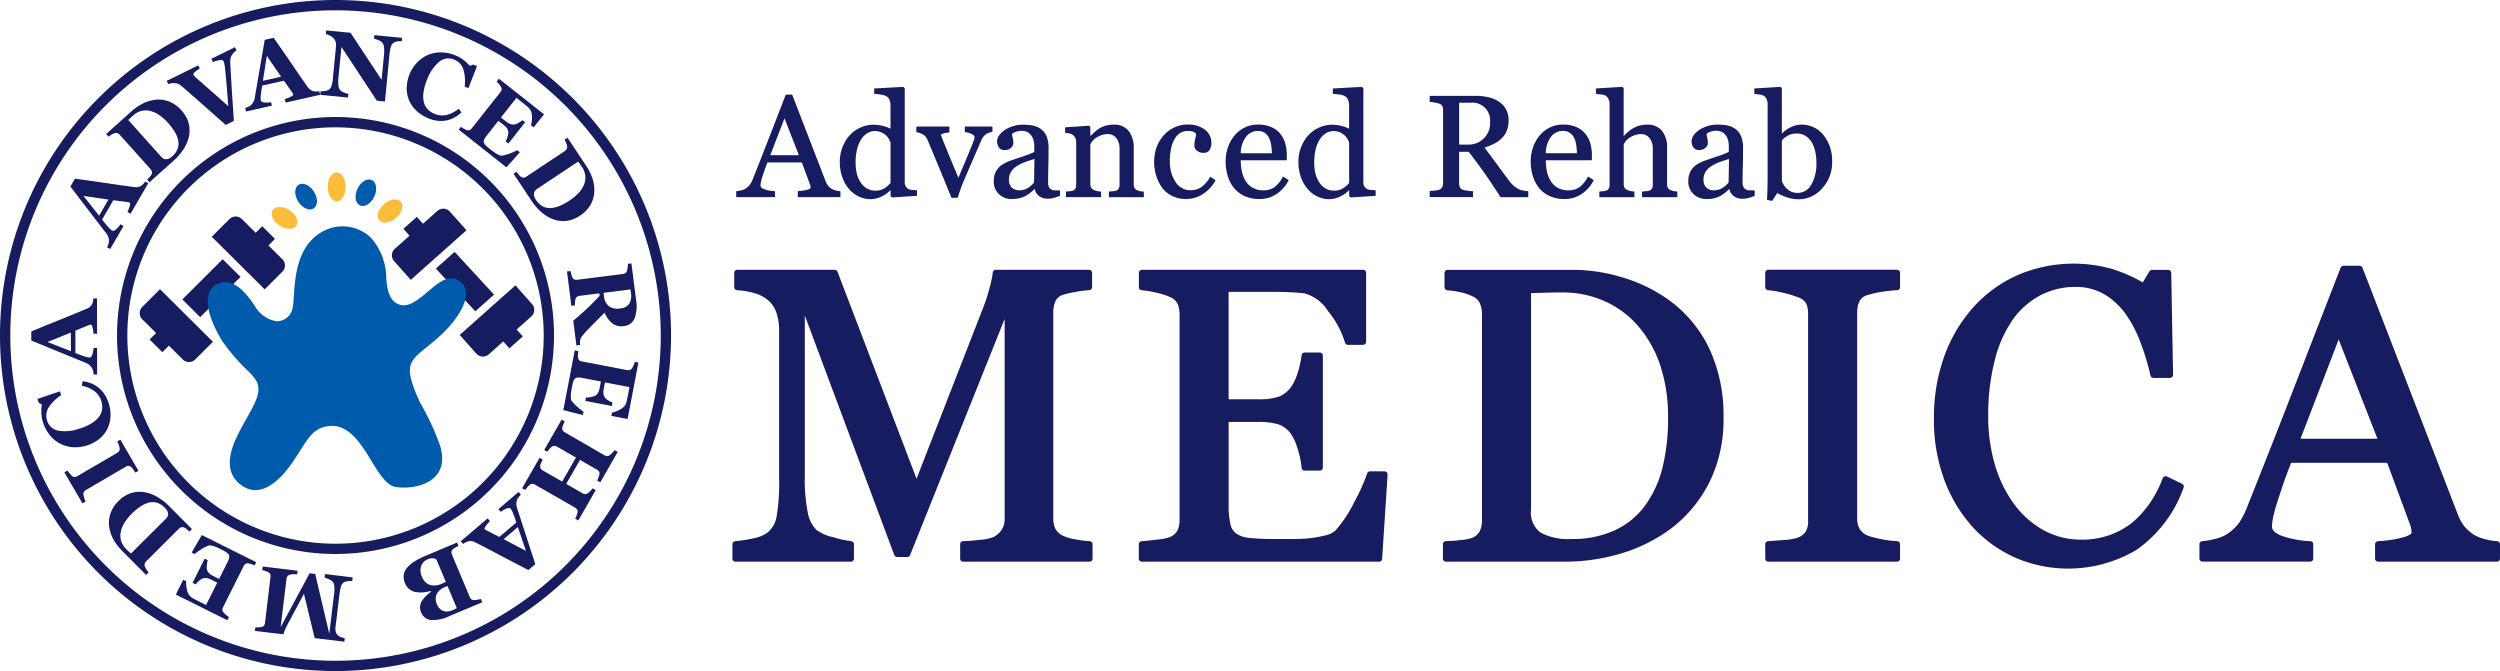 <svg xmlns="http://www.w3.org/2000/svg" width="183.481" height="49.25"><g id="Group_3313" data-name="Group 3313" transform="translate(7763.142 2261)"><g id="Group_3312" data-name="Group 3312" transform="translate(-7709.388 -2254.623)"><g id="Group_3310" data-name="Group 3310" fill="#171c61"><path id="Path_2978" data-name="Path 2978" d="M116.681 17.2h2.768a.039.039 0 00.038-.038V16.8a.037.037 0 00-.036-.038 2.6 2.6 0 01-.726-.133c-.2-.071-.3-.164-.3-.285a1.273 1.273 0 01.025-.221 3.493 3.493 0 01.092-.358c.048-.152.1-.317.163-.5s.133-.376.226-.606h2.528l.6 1.623a.563.563 0 01.029.111.75.75 0 01.009.109c0 .055-.085.11-.239.155a3.147 3.147 0 01-.663.1.038.038 0 00-.035.038v.368a.038.038 0 00.038.038h3.055a.038.038 0 00.038-.038V16.8a.037.037 0 00-.036-.038 1.616 1.616 0 01-.313-.053 1.085 1.085 0 01-.3-.117 1.182 1.182 0 01-.266-.235 1.229 1.229 0 01-.171-.317l-2.45-6.34a.039.039 0 00-.035-.024h-.414a.038.038 0 00-.035.024l-1.192 3.072c-.446 1.153-.858 2.2-1.222 3.107a1.9 1.9 0 01-.218.414 1.28 1.28 0 01-.311.283 1.06 1.06 0 01-.32.127 2.176 2.176 0 01-.331.059.037.037 0 00-.035.038v.368a.038.038 0 00.038.038m2.46-3.081l1.043-2.709 1.058 2.709z" transform="translate(-116.362 -9.11)"/><path id="Path_2979" data-name="Path 2979" d="M134.109 15.911a2.16 2.16 0 00.718.556 1.966 1.966 0 00.857.2 1.9 1.9 0 00.831-.2 2.179 2.179 0 00.652-.474v.435a.039.039 0 00.012.028l.078.073a.043.043 0 00.028.01l1.787-.114a.038.038 0 00.036-.038v-.342a.038.038 0 00-.037-.038c-.1 0-.212-.01-.34-.021a.607.607 0 01-.268-.072.573.573 0 01-.192-.2.6.6 0 01-.065-.29V8.542a.038.038 0 00-.011-.027l-.078-.078a.038.038 0 00-.027-.011L136 8.54a.037.037 0 00-.036.038V8.9a.037.037 0 00.035.038 5.091 5.091 0 01.527.064.989.989 0 01.376.136.573.573 0 01.189.256 1.019 1.019 0 01.07.383v1.717a2.631 2.631 0 00-.545-.2 2.782 2.782 0 00-.711-.092 2.289 2.289 0 00-.949.211 2.359 2.359 0 00-.786.563 2.82 2.82 0 00-.535.882 2.953 2.953 0 00-.194 1.065 3.349 3.349 0 00.18 1.122 2.738 2.738 0 00.491.871m.487-1.931a4.087 4.087 0 01.11-.983 2.343 2.343 0 01.3-.726 1.494 1.494 0 01.451-.45 1.034 1.034 0 01.551-.155 1.162 1.162 0 01.456.082 1.3 1.3 0 01.341.208 1.235 1.235 0 01.226.277 1.283 1.283 0 01.129.276v2.969a2.237 2.237 0 01-.441.381 1.178 1.178 0 01-.664.175 1.2 1.2 0 01-.65-.17 1.4 1.4 0 01-.451-.455 2.05 2.05 0 01-.274-.648 3.465 3.465 0 01-.082-.782" transform="translate(-125.56 -8.426)"/><path id="Path_2980" data-name="Path 2980" d="M146.345 15.443a.743.743 0 01.318.352 264.745 264.745 0 011.766 4.274.038.038 0 00.035.024h.4a.038.038 0 00.036-.026c.063-.194.136-.4.214-.626s.152-.406.219-.563q.352-.828.679-1.582t.631-1.447a.96.96 0 01.345-.432 1.26 1.26 0 01.43-.163.037.037 0 00.031-.037V14.9a.038.038 0 00-.038-.038h-1.954a.038.038 0 00-.038.038v.332a.038.038 0 00.032.038c.049.007.111.019.184.035a1.342 1.342 0 01.227.075.863.863 0 01.2.117.164.164 0 01.071.128.64.64 0 01-.044.232l-.1.261a73.085 73.085 0 01-.608 1.479q-.257.6-.434 1.025c-.156-.375-.356-.859-.6-1.443l-.6-1.472a2.22 2.22 0 00-.053-.15.376.376 0 01-.023-.066c0-.047.072-.092.2-.126a1.838 1.838 0 01.381-.064.037.037 0 00.036-.038V14.9a.038.038 0 00-.038-.038h-2.35a.038.038 0 00-.038.038v.342a.038.038 0 00.032.038 1.313 1.313 0 01.45.163" transform="translate(-132.364 -11.951)"/><path id="Path_2981" data-name="Path 2981" d="M159.761 20a2.074 2.074 0 00.947-.2 2.549 2.549 0 00.709-.55.894.894 0 00.313.529 1.056 1.056 0 00.668.2 1.518 1.518 0 00.428-.056c.125-.037.269-.085.429-.143a.037.037 0 00.025-.035v-.332a.038.038 0 00-.038-.038q-.176 0-.343-.005a.484.484 0 01-.228-.046.53.53 0 01-.2-.188.6.6 0 01-.065-.3c0-.447.005-.868.016-1.25s.015-.819.015-1.314a2.262 2.262 0 00-.14-.861 1.241 1.241 0 00-.414-.537 1.434 1.434 0 00-.6-.263 4.27 4.27 0 00-.766-.061 2.253 2.253 0 00-.659.1 2.411 2.411 0 00-.574.251 1.729 1.729 0 00-.447.4.764.764 0 00-.048.911.46.46 0 00.412.2.684.684 0 00.479-.16.484.484 0 00.175-.36 1.617 1.617 0 00-.05-.382 1.523 1.523 0 01-.048-.281.832.832 0 01.263-.148 1.173 1.173 0 01.429-.078.848.848 0 01.513.134 1.007 1.007 0 01.282.323 1.061 1.061 0 01.118.35 2.172 2.172 0 01.028.253v.49a7.615 7.615 0 01-.935.36c-.482.161-.792.268-.947.327a3.041 3.041 0 00-.4.2 1.347 1.347 0 00-.607.716 1.613 1.613 0 00-.085.541 1.256 1.256 0 00.382.95 1.361 1.361 0 00.971.363m1.635-2.945l-.03 1.727a1.859 1.859 0 01-.454.4 1.142 1.142 0 01-.627.173.792.792 0 01-.547-.193.777.777 0 01-.213-.6 1.029 1.029 0 01.145-.554 1.367 1.367 0 01.4-.406 3.087 3.087 0 01.609-.308c.207-.078.449-.158.72-.239" transform="translate(-139.236 -11.775)"/><path id="Path_2982" data-name="Path 2982" d="M175.782 19.838V19.5a.038.038 0 00-.035-.038 1.653 1.653 0 01-.245-.03 1.386 1.386 0 01-.209-.071.373.373 0 01-.194-.157.564.564 0 01-.057-.274v-2.661a1.987 1.987 0 00-.363-1.243 1.336 1.336 0 00-1.12-.473 2.046 2.046 0 00-.607.085 1.9 1.9 0 00-.465.212 2.878 2.878 0 00-.357.286c-.105.1-.2.186-.273.261v-.655a.036.036 0 00-.011-.027l-.072-.072a.051.051 0 00-.03-.011l-1.7.114a.038.038 0 00-.035.038v.342a.038.038 0 00.035.038 2.222 2.222 0 01.285.038.679.679 0 01.219.085.615.615 0 01.2.227.664.664 0 01.071.306v3.151a.545.545 0 01-.064.283.334.334 0 01-.194.147.915.915 0 01-.211.04h-.06l-.187.016a.038.038 0 00-.034.038v.342a.038.038 0 00.038.038h2.5a.038.038 0 00.038-.038V19.5a.038.038 0 00-.035-.038 2.068 2.068 0 01-.257-.036.975.975 0 01-.228-.076.428.428 0 01-.2-.161.5.5 0 01-.067-.27v-2.93a2.4 2.4 0 01.141-.208 1.09 1.09 0 01.264-.248 1.765 1.765 0 01.4-.205 1.4 1.4 0 01.491-.083.767.767 0 01.6.282 1.208 1.208 0 01.247.814v2.626a.546.546 0 01-.064.284.332.332 0 01-.194.147.961.961 0 01-.227.04l-.262.021a.038.038 0 00-.035.038v.342a.038.038 0 00.038.038h2.5a.038.038 0 00.038-.038" transform="translate(-145.589 -11.782)"/><path id="Path_2983" data-name="Path 2983" d="M186.86 20a2.169 2.169 0 001.176-.364 2.729 2.729 0 00.914-.982.038.038 0 00-.012-.05l-.331-.218a.032.032 0 00-.029-.005.035.035 0 00-.023.017 2.371 2.371 0 01-.618.723 1.366 1.366 0 01-.818.237 1.279 1.279 0 01-1.089-.592 2.654 2.654 0 01-.42-1.55 4.04 4.04 0 01.118-1.042 2.072 2.072 0 01.3-.687 1.185 1.185 0 01.422-.379 1.055 1.055 0 01.456-.1 1.365 1.365 0 01.385.052.419.419 0 01.248.187 2.862 2.862 0 01-.07.341 1.985 1.985 0 00-.064.487.5.5 0 00.18.374.715.715 0 00.5.165.481.481 0 00.441-.218.887.887 0 00.13-.478 1.21 1.21 0 00-.486-1.012 2.006 2.006 0 00-1.246-.368 2.307 2.307 0 00-1.021.229 2.337 2.337 0 00-.779.6 2.829 2.829 0 00-.5.863 3.346 3.346 0 00.465 3.018 2.2 2.2 0 001.771.752" transform="translate(-153.503 -11.775)"/><path id="Path_2984" data-name="Path 2984" d="M196.653 19.182a2.161 2.161 0 00.778.6 2.564 2.564 0 001.1.222 2.214 2.214 0 001.259-.369 2.669 2.669 0 00.873-.988.038.038 0 00-.014-.05l-.363-.223a.038.038 0 00-.03 0 .036.036 0 00-.023.019 2.11 2.11 0 01-.632.764 1.4 1.4 0 01-.775.21 1.6 1.6 0 01-.759-.169 1.414 1.414 0 01-.515-.463 2.16 2.16 0 01-.3-.71 3.943 3.943 0 01-.095-.867h3.343a.038.038 0 00.038-.038v-.342a3.06 3.06 0 00-.118-.865 1.959 1.959 0 00-.362-.7 1.746 1.746 0 00-.662-.492 2.41 2.41 0 00-.973-.18 2.157 2.157 0 00-1 .23 2.285 2.285 0 00-.745.6 2.779 2.779 0 00-.47.873 3.142 3.142 0 00-.16.989 3.73 3.73 0 00.152 1.067 2.552 2.552 0 00.455.883m1.76-4.171a.855.855 0 01.511.142 1.019 1.019 0 01.314.374 1.862 1.862 0 01.155.541 4.212 4.212 0 01.048.576h-2.284a2.052 2.052 0 01.381-1.2 1.08 1.08 0 01.875-.437" transform="translate(-159.851 -11.775)"/><path id="Path_2985" data-name="Path 2985" d="M208.526 15.911a2.156 2.156 0 00.718.556 1.968 1.968 0 00.857.2 1.891 1.891 0 00.83-.2 2.17 2.17 0 00.652-.474v.435a.038.038 0 00.012.028l.078.073a.06.06 0 00.028.01l1.787-.114a.039.039 0 00.036-.038v-.342a.038.038 0 00-.037-.038c-.1 0-.212-.01-.34-.021a.608.608 0 01-.267-.072.569.569 0 01-.192-.2.585.585 0 01-.066-.29V8.542a.036.036 0 00-.011-.027l-.078-.078a.037.037 0 00-.026-.011l-2.092.114a.037.037 0 00-.035.038V8.9a.037.037 0 00.035.038 5.107 5.107 0 01.527.064.992.992 0 01.376.136.573.573 0 01.189.256 1.03 1.03 0 01.069.383v1.717a2.632 2.632 0 00-.545-.2 2.781 2.781 0 00-.711-.092 2.286 2.286 0 00-.949.211 2.368 2.368 0 00-.786.563 2.818 2.818 0 00-.535.882 2.95 2.95 0 00-.194 1.065 3.354 3.354 0 00.18 1.122 2.765 2.765 0 00.491.871m.487-1.931a4.089 4.089 0 01.11-.983 2.376 2.376 0 01.3-.726 1.5 1.5 0 01.452-.45 1.032 1.032 0 01.551-.155 1.164 1.164 0 01.456.082 1.3 1.3 0 01.341.208 1.329 1.329 0 01.355.553v2.969a2.222 2.222 0 01-.441.381 1.173 1.173 0 01-.664.175 1.2 1.2 0 01-.65-.17 1.412 1.412 0 01-.451-.455 2.082 2.082 0 01-.274-.648 3.508 3.508 0 01-.081-.782" transform="translate(-166.316 -8.426)"/><path id="Path_2986" data-name="Path 2986" d="M232.337 17.292v-.368a.038.038 0 00-.037-.038c-.107 0-.238-.016-.39-.036a1.567 1.567 0 01-.318-.065.366.366 0 01-.222-.189.791.791 0 01-.054-.3V14h.7c.409.527.793 1.042 1.139 1.532s.753 1.1 1.187 1.78a.038.038 0 00.032.018h1.979a.038.038 0 00.038-.038v-.368a.038.038 0 00-.037-.038 2.549 2.549 0 01-.332-.041 1.243 1.243 0 01-.326-.1 2.175 2.175 0 01-.358-.237 2.422 2.422 0 01-.405-.451q-.523-.7-.883-1.2c-.23-.314-.523-.707-.872-1.169a4.317 4.317 0 00.674-.264 2.324 2.324 0 00.569-.393 1.6 1.6 0 00.393-.578 2.074 2.074 0 00.132-.765 1.635 1.635 0 00-.2-.824 1.6 1.6 0 00-.525-.555 2.4 2.4 0 00-.752-.313 3.891 3.891 0 00-.885-.1h-3.392a.038.038 0 00-.038.038v.367a.038.038 0 00.035.038 3.266 3.266 0 01.348.049 2.244 2.244 0 01.331.084.347.347 0 01.221.19.893.893 0 01.049.308v5.315a.661.661 0 01-.065.313.408.408 0 01-.207.18 1.24 1.24 0 01-.318.064 16.5 16.5 0 01-.359.036.038.038 0 00-.035.038v.368a.038.038 0 00.038.038h3.108a.039.039 0 00.038-.038m-.178-6.888a1.3 1.3 0 011.427 1.41 1.564 1.564 0 01-1.63 1.664h-.64V10.4z" transform="translate(-177.981 -9.236)"/><path id="Path_2987" data-name="Path 2987" d="M246.149 19.182a2.17 2.17 0 00.778.6 2.564 2.564 0 001.1.222 2.213 2.213 0 001.259-.369 2.669 2.669 0 00.873-.988.038.038 0 00-.014-.05l-.363-.223a.038.038 0 00-.03 0 .036.036 0 00-.023.019 2.111 2.111 0 01-.632.764 1.4 1.4 0 01-.775.21 1.6 1.6 0 01-.759-.169 1.414 1.414 0 01-.515-.463 2.159 2.159 0 01-.3-.71 3.946 3.946 0 01-.095-.867H250a.038.038 0 00.038-.038v-.342a3.059 3.059 0 00-.118-.865 1.96 1.96 0 00-.362-.7 1.748 1.748 0 00-.661-.492 2.415 2.415 0 00-.974-.18 2.158 2.158 0 00-1 .23 2.286 2.286 0 00-.745.6 2.782 2.782 0 00-.47.873 3.143 3.143 0 00-.161.989 3.733 3.733 0 00.15 1.062 2.559 2.559 0 00.455.883m1.76-4.171a.855.855 0 01.511.142 1.019 1.019 0 01.314.374 1.866 1.866 0 01.155.541 4.221 4.221 0 01.048.576h-2.284a2.049 2.049 0 01.381-1.2 1.08 1.08 0 01.875-.437" transform="translate(-186.959 -11.775)"/><path id="Path_2988" data-name="Path 2988" d="M256.541 8.986a.727.727 0 01.312.09.584.584 0 01.2.249.812.812 0 01.077.337v5.951a.535.535 0 01-.066.283.337.337 0 01-.195.147 1.163 1.163 0 01-.209.038l-.246.023a.038.038 0 00-.034.038v.342a.038.038 0 00.038.038h2.5a.038.038 0 00.038-.038v-.342a.038.038 0 00-.035-.038 1.9 1.9 0 01-.261-.036 1.083 1.083 0 01-.228-.076.419.419 0 01-.2-.161.516.516 0 01-.064-.27v-2.927a3.22 3.22 0 01.138-.206 1.185 1.185 0 01.261-.249 1.832 1.832 0 01.4-.206 1.4 1.4 0 01.488-.083.768.768 0 01.6.282 1.208 1.208 0 01.247.814v2.626a.554.554 0 01-.064.284.336.336 0 01-.195.147.975.975 0 01-.229.039l-.265.021a.038.038 0 00-.034.038v.342a.038.038 0 00.038.038h2.512a.038.038 0 00.038-.038v-.342a.038.038 0 00-.036-.038 1.557 1.557 0 01-.246-.033 1.646 1.646 0 01-.211-.07.384.384 0 01-.2-.158.539.539 0 01-.06-.273v-2.655a1.915 1.915 0 00-.377-1.27 1.35 1.35 0 00-1.082-.446 2.07 2.07 0 00-.61.084 2.006 2.006 0 00-.474.212 2.531 2.531 0 00-.374.282 11.79 11.79 0 00-.268.26V8.542a.038.038 0 00-.01-.026l-.072-.078a.041.041 0 00-.03-.012l-1.891.114a.037.037 0 00-.036.038v.332a.038.038 0 00.035.038c.1.008.226.02.38.039" transform="translate(-192.754 -8.427)"/><path id="Path_2989" data-name="Path 2989" d="M275.929 19.369q-.176 0-.344-.005a.487.487 0 01-.228-.046.528.528 0 01-.2-.188.6.6 0 01-.065-.3c0-.444 0-.865.016-1.25s.016-.822.016-1.314a2.263 2.263 0 00-.141-.861 1.237 1.237 0 00-.414-.537 1.436 1.436 0 00-.6-.263 4.264 4.264 0 00-.765-.061 2.251 2.251 0 00-.659.1 2.418 2.418 0 00-.574.251 1.72 1.72 0 00-.447.4.773.773 0 00-.176.479.764.764 0 00.129.432.46.46 0 00.412.2.685.685 0 00.479-.16.484.484 0 00.176-.36 1.648 1.648 0 00-.05-.382 1.485 1.485 0 01-.048-.281.833.833 0 01.263-.148 1.176 1.176 0 01.429-.078.846.846 0 01.513.134 1 1 0 01.283.323 1.046 1.046 0 01.117.35 2.11 2.11 0 01.028.253v.49a7.6 7.6 0 01-.934.36c-.486.162-.8.27-.947.327a3.04 3.04 0 00-.4.2 1.3 1.3 0 00-.351.285 1.313 1.313 0 00-.256.432 1.621 1.621 0 00-.085.541 1.258 1.258 0 00.382.95 1.36 1.36 0 00.972.363 2.074 2.074 0 00.947-.2 2.555 2.555 0 00.709-.55.893.893 0 00.313.529 1.056 1.056 0 00.669.2 1.515 1.515 0 00.427-.056c.124-.037.269-.085.429-.143a.037.037 0 00.025-.035v-.332a.038.038 0 00-.038-.038m-1.847-2.315l-.029 1.727a1.868 1.868 0 01-.454.4 1.143 1.143 0 01-.627.173.791.791 0 01-.547-.193.777.777 0 01-.213-.6 1.031 1.031 0 01.145-.554 1.367 1.367 0 01.4-.406 3.1 3.1 0 01.609-.308c.205-.077.447-.157.72-.239" transform="translate(-200.952 -11.775)"/><path id="Path_2990" data-name="Path 2990" d="M282.721 9.325a.806.806 0 01.076.337v5.059c0 .349 0 .7-.01 1.041-.007.36-.019.67-.036.921a.037.037 0 00.029.039l.321.072h.009a.037.037 0 00.032-.018l.364-.564a3.539 3.539 0 00.74.332 2.759 2.759 0 00.838.132 2.281 2.281 0 001.711-.795 2.786 2.786 0 00.735-1.958 2.952 2.952 0 00-.641-1.967 2.028 2.028 0 00-1.6-.759 1.857 1.857 0 00-.763.175 2.226 2.226 0 00-.685.491V8.542a.039.039 0 00-.01-.026l-.073-.078a.037.037 0 00-.029-.012l-1.875.114a.038.038 0 00-.036.038v.332a.038.038 0 00.036.038c.094.007.218.022.368.044a.79.79 0 01.314.1.531.531 0 01.19.237m1.116 5.988v-2.963a1.692 1.692 0 01.469-.367 1.315 1.315 0 01.617-.138 1.191 1.191 0 01.663.18 1.417 1.417 0 01.45.475 2.2 2.2 0 01.254.682 3.81 3.81 0 01.082.775 3.078 3.078 0 01-.383 1.653 1.139 1.139 0 01-.989.593 1.11 1.11 0 01-.465-.087 1.253 1.253 0 01-.581-.535 1.319 1.319 0 01-.117-.272" transform="translate(-206.821 -8.427)"/><path id="Path_2991" data-name="Path 2991" d="M142.233 58.021a7.668 7.668 0 01-1.046-.137 3.108 3.108 0 01-.881-.251 1.3 1.3 0 01-.583-.522 1.725 1.725 0 01-.154-.771V41.224a2.044 2.044 0 01.159-.812.859.859 0 01.546-.467 6.757 6.757 0 01.9-.213 7.4 7.4 0 011.026-.132.226.226 0 00.218-.226v-1.046a.226.226 0 00-.226-.226h-6.838a.226.226 0 00-.226.213 6.645 6.645 0 01-.208 1.015 12.805 12.805 0 01-.471 1.489l-4.914 12.619-5.8-15.191a.226.226 0 00-.211-.145h-7.144a.226.226 0 00-.226.226v1.049a.225.225 0 00.216.226 5.456 5.456 0 011.263.213 2.7 2.7 0 011.035.542 2.166 2.166 0 01.574.871 4.2 4.2 0 01.207 1.442V53.4a14.7 14.7 0 01-.186 2.817 1.963 1.963 0 01-.632 1.145 2.488 2.488 0 01-1.037.442 10.576 10.576 0 01-1.367.218.226.226 0 00-.206.225V59.3a.226.226 0 00.226.226h8.467a.226.226 0 00.226-.226v-1.053a.226.226 0 00-.216-.226 7.543 7.543 0 01-1.28-.288 3.074 3.074 0 01-1.256-.543 2.358 2.358 0 01-.631-1.243 12.375 12.375 0 01-.223-2.71V41.459l6.566 17.576a.226.226 0 00.212.147h.739a.226.226 0 00.21-.142L136 41.711V56.34a1.545 1.545 0 01-.183.794 1.694 1.694 0 01-.587.56 2.96 2.96 0 01-1 .224c-.531.059-.949.093-1.275.1a.226.226 0 00-.219.226V59.3a.226.226 0 00.226.226h9.265a.226.226 0 00.226-.226v-1.053a.226.226 0 00-.218-.226" transform="translate(-116.021 -24.679)"/><path id="Path_2992" data-name="Path 2992" d="M200.009 52.893h-1.065a.227.227 0 00-.216.16 14.349 14.349 0 01-.938 2.082 9.275 9.275 0 01-1.39 2.1 1.566 1.566 0 01-.74.357 7.845 7.845 0 01-1.129.209 12.664 12.664 0 01-1.32.058h-1.285a16.6 16.6 0 01-1.864-.08 2.009 2.009 0 01-.943-.32 1.16 1.16 0 01-.431-.7 6.419 6.419 0 01-.126-1.437v-6.055h2.138a5.284 5.284 0 011.479.168 1.92 1.92 0 01.93.678 3.663 3.663 0 01.5 1.075 6.436 6.436 0 01.307 1.448.227.227 0 00.225.207h1.109a.226.226 0 00.226-.226V44.4a.226.226 0 00-.226-.226h-1.109a.226.226 0 00-.225.2 6.969 6.969 0 01-.294 1.309 3.611 3.611 0 01-.516 1.074 2.067 2.067 0 01-.831.648 4.553 4.553 0 01-1.577.2h-2.138v-7.884h3.069c.529 0 1.012.009 1.437.029s.778.049 1.074.087a2.973 2.973 0 011.72 1.3 6.632 6.632 0 011.238 2.305.227.227 0 00.219.169h1.109a.226.226 0 00.226-.226v-5.057a.226.226 0 00-.226-.226H182.2a.226.226 0 00-.226.226v1.049a.226.226 0 00.209.226 7.972 7.972 0 011.04.172 4.813 4.813 0 011.026.325 1.051 1.051 0 01.566.5 1.952 1.952 0 01.144.775v15.069a1.735 1.735 0 01-.159.8 1.14 1.14 0 01-.552.476 3.686 3.686 0 01-.9.18c-.48.062-.873.1-1.168.124a.226.226 0 00-.211.226v1.05a.226.226 0 00.226.226h17.407a.226.226 0 00.226-.211l.4-6.177a.226.226 0 00-.226-.241" transform="translate(-152.143 -24.679)"/><path id="Path_2993" data-name="Path 2993" d="M247.855 40.3a11.382 11.382 0 00-3.255-1.6 12.49 12.49 0 00-3.792-.594h-9.162a.226.226 0 00-.226.226v1.049a.226.226 0 00.209.225 8.074 8.074 0 01.891.13 3.822 3.822 0 01.937.307 1.051 1.051 0 01.56.519 2.07 2.07 0 01.152.813V56.5a1.716 1.716 0 01-.172.8 1.045 1.045 0 01-.539.47 3.188 3.188 0 01-.84.166 9.8 9.8 0 01-1.089.079.226.226 0 00-.226.226V59.3a.226.226 0 00.226.226h8.689a14.463 14.463 0 004.248-.631 11.644 11.644 0 003.723-1.914 9.77 9.77 0 002.677-3.3 10.339 10.339 0 001.03-4.743 11.489 11.489 0 00-1.072-5.11 9.337 9.337 0 00-2.966-3.525m-7.122 17.556a4.257 4.257 0 01-2.284-.479 1.842 1.842 0 01-.682-1.672V39.817q.348-.012.911-.028.757-.022 1.36-.022a7.518 7.518 0 013.207.673 7.046 7.046 0 012.428 1.846 8.625 8.625 0 011.6 2.9 12.007 12.007 0 01.55 3.747 15.023 15.023 0 01-.414 3.716 8.059 8.059 0 01-1.3 2.794 5.718 5.718 0 01-2.191 1.775 7.4 7.4 0 01-3.183.643" transform="translate(-179.157 -24.679)"/><path id="Path_2994" data-name="Path 2994" d="M293.27 38.1h-9.442a.226.226 0 00-.226.226v1.049a.226.226 0 00.21.226 7.231 7.231 0 011.066.18 7.549 7.549 0 011.085.323 1.132 1.132 0 01.645.469 1.827 1.827 0 01.141.768v15.19a1.449 1.449 0 01-.184.8 1.247 1.247 0 01-.6.438 3.932 3.932 0 01-1 .164c-.5.04-.886.068-1.152.088a.226.226 0 00-.209.226V59.3a.226.226 0 00.226.226h9.442a.226.226 0 00.226-.226v-1.053a.227.227 0 00-.219-.226 7.165 7.165 0 01-1.152-.151 6.882 6.882 0 01-.967-.245 1.249 1.249 0 01-.624-.5 1.5 1.5 0 01-.185-.752V41.195a1.792 1.792 0 01.17-.789.941.941 0 01.617-.458 7.254 7.254 0 011.075-.236 9.373 9.373 0 011.067-.109.226.226 0 00.219-.226v-1.049a.226.226 0 00-.226-.226" transform="translate(-207.802 -24.679)"/><path id="Path_2995" data-name="Path 2995" d="M329.18 53.247l-1.108-.532a.232.232 0 00-.184 0 .226.226 0 00-.127.132 7.961 7.961 0 01-.89 1.753 7.587 7.587 0 01-1.257 1.432 5.712 5.712 0 01-1.675.959 6.016 6.016 0 01-2.12.362 5.686 5.686 0 01-2.777-.682 6.8 6.8 0 01-2.163-1.9 9.374 9.374 0 01-1.419-2.882 12.509 12.509 0 01-.5-3.624 16.062 16.062 0 01.479-4.069 9.091 9.091 0 011.308-2.972 5.861 5.861 0 012.053-1.809 5.522 5.522 0 012.56-.611 4.139 4.139 0 012.115.538 5.181 5.181 0 011.613 1.51 9 9 0 011.079 2.112 17.517 17.517 0 01.7 2.341.226.226 0 00.221.178h1.212a.226.226 0 00.226-.23l-.133-7.477a.227.227 0 00-.226-.222h-1.182a.227.227 0 00-.194.109l-.489.812a10.73 10.73 0 00-2.248-.986 10.392 10.392 0 00-6.874.424 9.577 9.577 0 00-3.25 2.316 10.979 10.979 0 00-2.171 3.6 13.2 13.2 0 00-.782 4.641 12.606 12.606 0 00.8 4.6 10.619 10.619 0 002.144 3.467 9.476 9.476 0 003.123 2.181 9.829 9.829 0 008.8-.615 9.411 9.411 0 003.454-4.561.226.226 0 00-.111-.289" transform="translate(-222.794 -24.124)"/><path id="Path_2996" data-name="Path 2996" d="M375.9 57.663a4.344 4.344 0 01-.869-.148 3.119 3.119 0 01-.815-.316 3.257 3.257 0 01-.733-.648 3.327 3.327 0 01-.468-.872l-6.99-18.086a.225.225 0 00-.211-.144h-1.183a.226.226 0 00-.211.144q-1.492 3.842-3.4 8.762a841.434 841.434 0 01-3.486 8.863 5.31 5.31 0 01-.607 1.153 3.519 3.519 0 01-.857.78 2.947 2.947 0 01-.877.348 6.084 6.084 0 01-.925.164.226.226 0 00-.208.225v1.049a.226.226 0 00.226.226h7.9a.226.226 0 00.226-.226v-1.048a.226.226 0 00-.214-.226 7.305 7.305 0 01-2.035-.372c-.518-.181-.78-.417-.78-.7a3.573 3.573 0 01.07-.609 10.081 10.081 0 01.26-1.007q.207-.649.465-1.415c.159-.471.365-1.026.612-1.65h7.05l1.684 4.557a1.348 1.348 0 01.076.29 2.025 2.025 0 01.026.291c0 .054-.125.191-.6.329a8.863 8.863 0 01-1.865.287.226.226 0 00-.212.226v1.049a.226.226 0 00.226.226h8.716a.226.226 0 00.226-.226v-1.05a.226.226 0 00-.218-.226m-8.775-7.521h-5.646l2.8-7.285z" transform="translate(-246.391 -24.321)"/></g></g><g id="Group_3311" data-name="Group 3311" transform="translate(-7763.142 -2261)"><path id="Path_3001" data-name="Path 3001" d="M17.124 29.32l-1.3 2.243-.226-.131a3.278 3.278 0 00.157-.4c.052-.158.055-.25.011-.276a.447.447 0 00-.055-.026.428.428 0 00-.093-.021l-1.057-.143-.824 1.422q.091.117.216.27c.083.1.158.19.225.267a1.783 1.783 0 00.2.2 1.015 1.015 0 00.1.069c.062.036.142.02.24-.049a1.78 1.78 0 00.366-.413l.226.131-.979 1.689-.227-.131a1.863 1.863 0 00.095-.234.675.675 0 00.042-.23.841.841 0 00-.054-.3 1.064 1.064 0 00-.161-.278l-1.243-1.621-1.371-1.793.336-.581q1.729.242 2.727.391t1.665.232a.766.766 0 00.213 0 .728.728 0 00.231-.087.765.765 0 00.179-.148 1.644 1.644 0 00.142-.177zm-2.92 1.2l-1.834-.267 1.148 1.45z" transform="translate(-6.245 -15.873)" fill="#171c61"/><path id="Path_3002" data-name="Path 3002" d="M20.76 16.175a2.155 2.155 0 011.031.1 2.339 2.339 0 01.976.687 2.2 2.2 0 01.522.943 2.129 2.129 0 01.015.971 2.857 2.857 0 01-.4.926 4.069 4.069 0 01-.706.819l-1.787 1.6-.175-.194c.052-.049.114-.114.187-.194a.836.836 0 00.133-.173.323.323 0 00.034-.213.429.429 0 00-.1-.185l-2.251-2.514a.484.484 0 00-.17-.124.324.324 0 00-.227 0 1.019 1.019 0 00-.252.123c-.08.053-.14.1-.182.126l-.174-.195 1.886-1.689a4 4 0 01.717-.5 2.685 2.685 0 01.922-.308m1.766 3a1.962 1.962 0 00-.247-.636 4.35 4.35 0 00-.513-.687 3.471 3.471 0 00-.65-.574 2.027 2.027 0 00-.663-.3 1.34 1.34 0 00-.645.006 1.4 1.4 0 00-.592.327c-.059.052-.123.113-.2.181l-.161.155 2.41 2.691a.624.624 0 00.166.138.385.385 0 00.19.048.535.535 0 00.213-.044.944.944 0 00.245-.167 1.4 1.4 0 00.391-.539 1.114 1.114 0 00.052-.6" transform="translate(-9.439 -8.845)" fill="#171c61"/><path id="Path_3003" data-name="Path 3003" d="M32.169 7.892a1.114 1.114 0 00-.171.13.922.922 0 00-.145.177.8.8 0 00-.12.259 1.225 1.225 0 00-.024.305q.01.254.038.735t.063 1.1q.033.552.078 1.207t.087 1.255l-.6.3-1.892-1.673q-.961-.849-1.344-1.176a1.105 1.105 0 00-.246-.161.844.844 0 00-.284-.057 1 1 0 00-.22.009 1.814 1.814 0 00-.228.062l-.116-.235 2.313-1.142.113.228a2.541 2.541 0 00-.4.3c-.063.067-.083.123-.062.167a.292.292 0 00.046.066c.019.022.047.05.081.085q.227.217.775.692t1.651 1.459q-.065-.9-.119-1.514t-.1-1.088a5.323 5.323 0 00-.052-.421 1.082 1.082 0 00-.074-.275c-.032-.064-.1-.1-.218-.093a1.9 1.9 0 00-.558.157l-.119-.241 1.729-.854z" transform="translate(-14.809 -4.191)" fill="#171c61"/><path id="Path_3004" data-name="Path 3004" d="M45.273 10.322l-2.53.57-.057-.256a3.376 3.376 0 00.4-.157c.151-.07.221-.13.21-.18a.46.46 0 00-.018-.058.406.406 0 00-.048-.082l-.612-.873-1.6.36a11.283 11.283 0 00-.095.689 1.718 1.718 0 00-.014.281 1.036 1.036 0 00.014.117c.016.07.082.117.2.143a1.775 1.775 0 00.552-.013l.057.255-1.9.428-.057-.255A1.92 1.92 0 0040 11.2a.672.672 0 00.2-.125.854.854 0 00.185-.244 1.059 1.059 0 00.094-.307l.346-2.014.384-2.225.655-.147q1 1.434 1.565 2.267t.96 1.38a.812.812 0 00.148.154.723.723 0 00.221.11.756.756 0 00.231.031 1.663 1.663 0 00.227-.016zM42.41 8.993l-1.05-1.527-.285 1.827z" transform="translate(-21.779 -3.364)" fill="#171c61"/><path id="Path_3005" data-name="Path 3005" d="M57.949 5.716c-.063 0-.153 0-.27.011a.7.7 0 00-.327.1.514.514 0 00-.2.292 3.014 3.014 0 00-.114.638l-.325 3.385-.594-.057-2.6-3.946-.219 2.224a2.756 2.756 0 000 .637.582.582 0 00.148.332.848.848 0 00.275.158c.128.05.23.085.307.107l-.03.258-2.037-.2.025-.26a2.185 2.185 0 00.3-.019.8.8 0 00.294-.092.5.5 0 00.207-.275 3.089 3.089 0 00.111-.652l.216-2.244A.954.954 0 0053.1 5.8a.653.653 0 00-.138-.271.882.882 0 00-.251-.2 1.668 1.668 0 00-.336-.135l.026-.267 1.783.172 2.282 3.453.172-1.793a2.6 2.6 0 000-.641.582.582 0 00-.151-.326.834.834 0 00-.275-.159 2.843 2.843 0 00-.3-.1l.025-.261 2.033.2z" transform="translate(-28.459 -2.694)" fill="#171c61"/><path id="Path_3006" data-name="Path 3006" d="M67.572 13.336a2.8 2.8 0 01-.842-.527 2.305 2.305 0 01-.55-.757 2.225 2.225 0 01-.189-.921 2.822 2.822 0 01.777-1.9 2.427 2.427 0 01.811-.552 2.371 2.371 0 01.959-.175 2.82 2.82 0 011.021.216 2.518 2.518 0 01.631.363 3 3 0 01.427.41l.263-.093.27.11-.63 1.62-.273-.112a3.04 3.04 0 00-.115-1.311 1.136 1.136 0 00-.653-.67 1.049 1.049 0 00-1.1.152 3.086 3.086 0 00-.894 1.321 3.627 3.627 0 00-.263.939 1.971 1.971 0 00.027.709 1.188 1.188 0 00.283.521 1.5 1.5 0 001.368.421 2.373 2.373 0 00.911-.461l.2.271a2.88 2.88 0 01-.5.364 1.985 1.985 0 01-.546.21 2.211 2.211 0 01-.651.045 2.438 2.438 0 01-.74-.19" transform="translate(-36.142 -4.659)" fill="#171c61"/><path id="Path_3007" data-name="Path 3007" d="M79.92 16.333l-.2-.158a1.786 1.786 0 00.076-.638.909.909 0 00-.168-.551 1.551 1.551 0 00-.2-.195 7.099 7.099 0 00-.23-.188l-.542-.429-1.138 1.44.384.3a1.2 1.2 0 00.29.173.626.626 0 00.32.039.855.855 0 00.291-.116 1.63 1.63 0 00.29-.2l.2.158-1.231 1.558-.2-.158a1.706 1.706 0 00.138-.339 1 1 0 00.06-.327.577.577 0 00-.1-.293 1.232 1.232 0 00-.246-.251l-.384-.3-.85 1.077a1.414 1.414 0 00-.186.287.335.335 0 00-.026.225.485.485 0 00.128.209 3.213 3.213 0 00.3.262q.092.073.223.172a2.579 2.579 0 00.239.163 1.792 1.792 0 00.238.124.385.385 0 00.2.037 2.761 2.761 0 00.6-.169 3.708 3.708 0 00.521-.232l.192.152-.99 1.107-3.5-2.767.162-.205q.077.053.217.137a1.033 1.033 0 00.208.1.325.325 0 00.218 0 .439.439 0 00.164-.137l2.082-2.635a.467.467 0 00.095-.179.336.336 0 00-.051-.222 1.189 1.189 0 00-.146-.21q-.1-.124-.16-.182l.162-.205 3.311 2.616z" transform="translate(-40.753 -6.991)" fill="#171c61"/><path id="Path_3008" data-name="Path 3008" d="M89.256 26.2a2.165 2.165 0 01-.242 1.007 2.336 2.336 0 01-.819.868 2.2 2.2 0 01-1.008.383 2.12 2.12 0 01-.963-.123 2.876 2.876 0 01-.859-.526 4.09 4.09 0 01-.71-.815l-1.329-2 .218-.145c.042.058.1.13.165.212a.837.837 0 00.153.157.323.323 0 00.206.065.421.421 0 00.2-.075l2.809-1.87a.474.474 0 00.147-.15.326.326 0 00.03-.225 1.035 1.035 0 00-.085-.268 9.136 9.136 0 00-.1-.2l.218-.145 1.4 2.108a3.987 3.987 0 01.395.781 2.7 2.7 0 01.173.956m-3.219 1.32a1.96 1.96 0 00.665-.155 4.338 4.338 0 00.752-.409 3.48 3.48 0 00.662-.561 2.031 2.031 0 00.389-.614 1.354 1.354 0 00.086-.64 1.413 1.413 0 00-.239-.632 7.376 7.376 0 00-.152-.219l-.131-.181-3.007 2a.65.65 0 00-.16.145.4.4 0 00-.075.181.533.533 0 00.014.218.935.935 0 00.13.266 1.4 1.4 0 00.478.464 1.116 1.116 0 00.587.137" transform="translate(-45.636 -12.245)" fill="#171c61"/><path id="Path_3009" data-name="Path 3009" d="M92.7 48.75l-.23-1.812q.659-.56 1.046-.925t.887-.9l-.024-.182-1.434.182a.431.431 0 00-.2.07.345.345 0 00-.118.19 1.14 1.14 0 00-.03.205 2.293 2.293 0 00-.009.236l-.259.033-.32-2.519.259-.033q.022.1.061.251a.979.979 0 00.073.219.324.324 0 00.156.152.445.445 0 00.213.018l3.331-.423a.472.472 0 00.195-.062.322.322 0 00.118-.194 1.506 1.506 0 00.05-.256c.008-.1.012-.177.014-.233l.259-.033.337 2.649a2.669 2.669 0 01-.107 1.385.924.924 0 01-.782.567 1.124 1.124 0 01-.833-.184 1.914 1.914 0 01-.581-.806q-.264.263-.612.613t-.709.728q-.117.119-.282.321a.824.824 0 00-.191.344 1.349 1.349 0 00-.015.2v.171zm3.223-2.712a.853.853 0 00.657-.351 1.17 1.17 0 00.123-.783l-.033-.262-1.977.251.032.252a1.065 1.065 0 00.352.726 1.084 1.084 0 00.846.166" transform="translate(-50.396 -23.402)" fill="#171c61"/><path id="Path_3010" data-name="Path 3010" d="M94.927 61.663l.048-.251a1.781 1.781 0 00.6-.226.9.9 0 00.41-.4 1.485 1.485 0 00.081-.27q.039-.175.061-.29l.13-.678-1.8-.346-.092.481a1.23 1.23 0 00-.02.337.638.638 0 00.113.3.841.841 0 00.237.2 1.61 1.61 0 00.314.165l-.048.25-1.95-.374.048-.25a1.754 1.754 0 00.367-.034.978.978 0 00.318-.1.571.571 0 00.212-.226 1.219 1.219 0 00.11-.334l.092-.481-1.347-.259a1.4 1.4 0 00-.34-.032.334.334 0 00-.212.081.482.482 0 00-.126.209 3.13 3.13 0 00-.095.386q-.022.115-.05.278a2.522 2.522 0 00-.034.286 1.773 1.773 0 000 .269.386.386 0 00.061.2 2.766 2.766 0 00.424.45 3.643 3.643 0 00.446.355l-.046.24-1.439-.362.84-4.385.257.049a5.676 5.676 0 00-.021.255 1.027 1.027 0 000 .233.324.324 0 00.1.194.447.447 0 00.2.082l3.3.632a.472.472 0 00.2 0 .343.343 0 00.173-.148 1.163 1.163 0 00.118-.226c.042-.1.071-.174.088-.226l.257.049-.793 4.144z" transform="translate(-50.057 -31.137)" fill="#171c61"/><path id="Path_3011" data-name="Path 3011" d="M84.714 73.122l1.28-2.232.227.131-.1.223a.78.78 0 00-.076.211.328.328 0 00.03.215.428.428 0 00.159.145l1.423.816 1.011-1.763-1.39-.8a.43.43 0 00-.2-.06.324.324 0 00-.2.075 1.228 1.228 0 00-.158.161 2.113 2.113 0 00-.157.2l-.227-.129 1.28-2.232.227.13a2.132 2.132 0 00-.1.225 1.106 1.106 0 00-.079.227.292.292 0 00.032.211.436.436 0 00.159.145L90.76 70.7a.411.411 0 00.192.062.347.347 0 00.209-.079 1.365 1.365 0 00.195-.182 2.056 2.056 0 00.15-.177l.227.131-1.28 2.231-.227-.131a2.137 2.137 0 00.095-.231 2.65 2.65 0 00.067-.218.267.267 0 00-.035-.219.5.5 0 00-.155-.138l-1.233-.707-1.013 1.758 1.2.691a.4.4 0 00.194.06.36.36 0 00.209-.081 1.3 1.3 0 00.181-.165 2.034 2.034 0 00.156-.18l.227.13-1.28 2.231-.227-.13a2.347 2.347 0 00.1-.223 1.864 1.864 0 00.072-.237.273.273 0 00-.034-.217.484.484 0 00-.156-.14l-2.924-1.677a.445.445 0 00-.2-.064.339.339 0 00-.207.078 1.135 1.135 0 00-.168.172c-.066.08-.117.146-.154.2z" transform="translate(-46.396 -37.287)" fill="#171c61"/><path id="Path_3012" data-name="Path 3012" d="M74.754 83.447l1.973-1.682.17.2a3.272 3.272 0 00-.281.326c-.1.132-.136.218-.1.256a.426.426 0 00.043.043.481.481 0 00.081.051l.949.487 1.251-1.066c-.031-.094-.069-.2-.114-.326s-.086-.232-.123-.327a1.723 1.723 0 00-.119-.256.946.946 0 00-.067-.1c-.046-.055-.127-.066-.242-.034a1.763 1.763 0 00-.483.268l-.17-.2L79 79.825l.17.2a1.83 1.83 0 00-.167.189.667.667 0 00-.116.2.852.852 0 00-.049.3 1.038 1.038 0 00.06.315l.631 1.944q.316.973.7 2.148l-.511.436q-1.549-.805-2.442-1.279t-1.492-.773a.772.772 0 00-.2-.067.715.715 0 00-.246.005.75.75 0 00-.218.08 1.5 1.5 0 00-.193.12zm3.152-.157l1.64.863-.6-1.75z" transform="translate(-40.941 -43.719)" fill="#171c61"/><path id="Path_3013" data-name="Path 3013" d="M66.394 91.669a1.2 1.2 0 01-.465-.206 1 1 0 01-.327-.432 1.154 1.154 0 01-.1-.624 1.056 1.056 0 01.251-.533 2.339 2.339 0 01.557-.471 5.973 5.973 0 01.83-.418l2.278-.959.1.241q-.092.05-.229.129a.926.926 0 00-.186.13.316.316 0 00-.1.188.442.442 0 00.041.213l1.3 3.091a.488.488 0 00.112.171.323.323 0 00.218.061 1.311 1.311 0 00.251-.027c.092-.018.172-.036.24-.052l.1.241-2.383 1a2.781 2.781 0 01-1.4.3.874.874 0 01-.706-.562.888.888 0 01-.075-.429.946.946 0 01.133-.4 1.663 1.663 0 01.279-.35 3.455 3.455 0 01.393-.329l-.024-.059a2.763 2.763 0 01-.546.1 1.887 1.887 0 01-.541-.022m.448-1.115a.973.973 0 00.568.588 1.226 1.226 0 00.885-.085l.154-.07.14-.068-.677-1.607a.342.342 0 00-.255-.121.79.79 0 00-.385.07.843.843 0 00-.494.5 1.069 1.069 0 00.063.794m1.1 2.016a.827.827 0 00.445.482.911.911 0 00.7-.055c.039-.016.09-.04.151-.069l.159-.076-.685-1.627-.161.068a1.107 1.107 0 00-.64.545.914.914 0 00.028.732" transform="translate(-35.87 -48.21)" fill="#171c61"/><path id="Path_3014" data-name="Path 3014" d="M41.94 91.925l2.561.309-.031.26h-.282a.942.942 0 00-.231.023.358.358 0 00-.193.114.425.425 0 00-.08.213l-.427 3.53 2.127-3.956.42.051c.011.076.043.227.095.454s.1.409.128.546l.8 3.391.347-2.873a2.731 2.731 0 00.021-.635.576.576 0 00-.14-.337.878.878 0 00-.282-.169 2.151 2.151 0 00-.293-.109l.032-.26 2.031.246-.032.26c-.056 0-.148 0-.277.012a.763.763 0 00-.323.085.488.488 0 00-.218.293 3.254 3.254 0 00-.123.625l-.283 2.341a1.019 1.019 0 00.01.361.507.507 0 00.133.243.682.682 0 00.257.166 2.028 2.028 0 00.278.074l-.032.26-2.177-.264-.788-3.254-1.287 2.408a3.461 3.461 0 00-.137.322 1.918 1.918 0 00-.081.247l-2.093-.253.031-.26a2.105 2.105 0 00.227 0 1.625 1.625 0 00.229-.026.269.269 0 00.188-.115.5.5 0 00.066-.2l.4-3.347a.437.437 0 00-.011-.201.347.347 0 00-.154-.163 1.014 1.014 0 00-.211-.083c-.1-.03-.176-.052-.23-.065z" transform="translate(-22.66 -50.346)" fill="#171c61"/><path id="Path_3015" data-name="Path 3015" d="M29.066 90.1l.228.114a1.794 1.794 0 00.056.64.9.9 0 00.277.5 1.467 1.467 0 00.238.15c.106.057.193.1.263.138l.618.308.819-1.641-.438-.219a1.216 1.216 0 00-.32-.11.635.635 0 00-.321.027.839.839 0 00-.261.174 1.621 1.621 0 00-.242.257l-.228-.114.887-1.777.228.114a1.722 1.722 0 00-.066.363.967.967 0 00.009.332.568.568 0 00.16.266 1.251 1.251 0 00.292.2l.438.218.612-1.228a1.429 1.429 0 00.123-.318.34.34 0 00-.02-.226.482.482 0 00-.168-.177 3.1 3.1 0 00-.346-.2l-.254-.123a2.62 2.62 0 00-.267-.111 1.848 1.848 0 00-.258-.072.387.387 0 00-.207.005 2.731 2.731 0 00-.548.287 3.684 3.684 0 00-.462.333l-.219-.109.743-1.286 3.994 1.994-.117.234a5.107 5.107 0 00-.24-.09 1.063 1.063 0 00-.225-.06.323.323 0 00-.214.045.446.446 0 00-.133.168l-1.5 3a.478.478 0 00-.056.2.341.341 0 00.1.207 1.274 1.274 0 00.186.176c.084.066.148.114.194.145l-.117.234-3.776-1.884z" transform="translate(-15.622 -47.547)" fill="#171c61"/><path id="Path_3016" data-name="Path 3016" d="M17.717 82.508a2.169 2.169 0 01.041-1.035 2.328 2.328 0 01.634-1.01 2.19 2.19 0 01.915-.573 2.117 2.117 0 01.968-.066 2.854 2.854 0 01.945.348 4.056 4.056 0 01.855.661l1.692 1.7-.185.185a5.539 5.539 0 00-.2-.176.859.859 0 00-.18-.123.326.326 0 00-.215-.023.426.426 0 00-.18.113l-2.391 2.381a.469.469 0 00-.115.176.322.322 0 00.015.226.99.99 0 00.136.246c.058.077.1.135.136.175l-.188.187-1.788-1.8a3.991 3.991 0 01-.539-.689 2.7 2.7 0 01-.356-.9m2.9-1.922a1.946 1.946 0 00-.622.281 4.281 4.281 0 00-.658.549 3.426 3.426 0 00-.54.679 2.019 2.019 0 00-.262.678 1.358 1.358 0 00.04.644 1.4 1.4 0 00.358.573q.083.083.192.185l.163.152 2.56-2.549a.646.646 0 00.128-.173.393.393 0 00.038-.192.532.532 0 00-.057-.212.923.923 0 00-.18-.235 1.4 1.4 0 00-.559-.362 1.119 1.119 0 00-.6-.02" transform="translate(-9.679 -43.703)" fill="#171c61"/><path id="Path_3017" data-name="Path 3017" d="M14.548 71.341l1.329 2.282-.226.131-.152-.22a.946.946 0 00-.157-.19.32.32 0 00-.2-.08.439.439 0 00-.2.066l-2.915 1.7a.438.438 0 00-.152.139.318.318 0 00-.036.218 1.564 1.564 0 00.061.241c.033.1.064.19.095.26l-.226.132-1.329-2.281.226-.132c.04.055.09.123.152.2a1.338 1.338 0 00.173.193.268.268 0 00.2.082.476.476 0 00.2-.067l2.913-1.7a.44.44 0 00.156-.143.328.328 0 00.033-.219 1.131 1.131 0 00-.066-.231 2.372 2.372 0 00-.107-.254z" transform="translate(-5.715 -39.072)" fill="#171c61"/><path id="Path_3018" data-name="Path 3018" d="M11.307 63.461a2.789 2.789 0 01.133.985 2.307 2.307 0 01-.229.906 2.243 2.243 0 01-.587.735 2.83 2.83 0 01-1.954.613 2.428 2.428 0 01-.943-.27 2.38 2.38 0 01-.749-.625 2.791 2.791 0 01-.487-.923 2.5 2.5 0 01-.125-.716 2.984 2.984 0 01.042-.59l-.238-.143-.088-.279L7.73 62.6l.089.282a3.04 3.04 0 00-.934.927 1.134 1.134 0 00-.1.93 1.049 1.049 0 00.819.746 3.084 3.084 0 001.587-.157 3.614 3.614 0 00.89-.4 1.981 1.981 0 00.528-.474 1.187 1.187 0 00.219-.551 1.409 1.409 0 00-.063-.595 1.424 1.424 0 00-.5-.72 2.379 2.379 0 00-.937-.405l.079-.327a2.877 2.877 0 01.6.154 1.984 1.984 0 01.511.285 2.2 2.2 0 01.451.472 2.469 2.469 0 01.327.689" transform="translate(-3.331 -33.879)" fill="#171c61"/><path id="Path_3019" data-name="Path 3019" d="M9.9 48.419l.007 2.593h-.26a3.316 3.316 0 00-.066-.424c-.035-.162-.079-.244-.13-.244a.338.338 0 00-.061.005.427.427 0 00-.09.028l-.985.409v1.643a17.916 17.916 0 00.652.241 1.668 1.668 0 00.272.075.926.926 0 00.117.012c.072 0 .133-.054.182-.163a1.764 1.764 0 00.108-.542h.262v1.952h-.253a1.833 1.833 0 00-.036-.25.667.667 0 00-.08-.219.842.842 0 00-.2-.233 1.05 1.05 0 00-.279-.159l-1.891-.775-2.089-.858v-.671L7.634 49.8q.934-.379 1.555-.639a.761.761 0 00.182-.111.709.709 0 00.156-.192.766.766 0 00.08-.218 1.614 1.614 0 00.033-.225zm-1.917 2.506l-1.718.694 1.722.674z" transform="translate(-2.782 -26.518)" fill="#171c61"/><path id="Path_3020" data-name="Path 3020" d="M25.835 52.076a.645.645 0 00.909 0l1.3-1.3-3.885-3.86-1.3 1.3a.644.644 0 000 .909z" transform="translate(-12.417 -25.691)" fill="#171c61"/><rect id="Rectangle_1089" data-name="Rectangle 1089" width="1.11" height="1.32" transform="rotate(-45.198 35.422 -.73)" fill="#171c61"/><path id="Path_3021" data-name="Path 3021" d="M39.552 38.266a.645.645 0 010 .909l-1.3 1.3-3.885-3.86 1.3-1.3a.644.644 0 01.909 0z" transform="translate(-18.826 -19.238)" fill="#171c61"/><rect id="Rectangle_1090" data-name="Rectangle 1090" width="1.11" height="1.319" transform="rotate(-45.2 30.119 -13.48)" fill="#171c61"/><path id="Path_3022" data-name="Path 3022" d="M33.854 43.36l-2.96 2.953-1.307-1.3 2.96-2.953z" transform="translate(-16.204 -23.036)" fill="#171c61"/><path id="Path_3023" data-name="Path 3023" d="M76.719 51.366a.645.645 0 01-.907-.053l-1.222-1.374 4.09-3.639 1.22 1.373a.645.645 0 01-.053.907z" transform="translate(-40.851 -25.357)" fill="#171c61"/><rect id="Rectangle_1091" data-name="Rectangle 1091" width="1.319" height="1.11" transform="rotate(-41.663 50.83 -35.786)" fill="#171c61"/><path id="Path_3024" data-name="Path 3024" d="M63.8 36.8a.644.644 0 00-.053.907l1.222 1.374 4.092-3.64-1.225-1.371a.645.645 0 00-.907-.053z" transform="translate(-34.823 -18.542)" fill="#171c61"/><rect id="Rectangle_1092" data-name="Rectangle 1092" width="1.319" height="1.11" transform="rotate(-41.663 36.87 -30.507)" fill="#171c61"/><path id="Path_3025" data-name="Path 3025" d="M70.725 42.093l2.892 3.138 1.376-1.224-2.893-3.139z" transform="translate(-38.735 -22.383)" fill="#171c61"/><path id="Path_3026" data-name="Path 3026" d="M24.625 49.25A24.625 24.625 0 1149.25 24.625 24.653 24.653 0 0124.625 49.25m0-48.494a23.869 23.869 0 1023.87 23.869A23.9 23.9 0 0024.625.756" fill="#171c61"/><path id="Path_3027" data-name="Path 3027" d="M35.026 51.061a16.035 16.035 0 1116.035-16.034 16.052 16.052 0 01-16.035 16.034m0-31.313a15.279 15.279 0 1015.279 15.279 15.3 15.3 0 00-15.279-15.279" transform="translate(-10.401 -10.402)" fill="#171c61"/><path id="Path_3028" data-name="Path 3028" d="M34.551 40.9c1.022-.383 1.9.614 2.567 1.6a2.33 2.33 0 001.61 1.186 1.18 1.18 0 001.219-1.062c.2-.963-.138-4.2 2.139-5.492a3.014 3.014 0 013.586.415 4.521 4.521 0 011.139 3.018c.1 1.373.514 1.724.915 1.883 1.529.608 3.154-3.036 4.63-1.559.851.851-.2 2.625-1.7 3.959-2.038 1.813-2.815 1.6-1.376 4.8a18.285 18.285 0 011.5 3.24c.763 2.714-2.018 3.188-3.306 2.954-1.619-.3-2.4-4.946-5.057-4.437-1.163.223-1.45 1.132-2.517 2.674s-2.4 2.528-3.641 1.7c-1.342-.892-1.034-2.364-.353-3.747.844-1.716 1.873-2.912 1.4-3.907a3.563 3.563 0 00-.716-.852 15.459 15.459 0 01-1.79-2.086c-1.072-1.72-1.69-3.75-.246-4.291" transform="translate(-18.459 -20.11)" fill="#005bac"/><path id="Path_3029" data-name="Path 3029" d="M54.493 28.915c.043.584-.216 1.11-.578 1.178s-.69-.353-.732-.936.215-1.111.576-1.178.69.353.734.935" transform="translate(-29.125 -15.32)" fill="#f9bd39"/><path id="Path_3030" data-name="Path 3030" d="M49.261 30.371c.315.473.322 1.031.013 1.248s-.814.01-1.129-.463-.321-1.03-.013-1.248.813-.01 1.129.463" transform="translate(-26.237 -16.333)" fill="#005bac"/><path id="Path_3031" data-name="Path 3031" d="M45.468 33.869c.461.341.638.848.394 1.131s-.815.235-1.277-.108-.638-.847-.394-1.13.816-.235 1.277.107" transform="translate(-24.142 -18.39)" fill="#f9bd39"/><path id="Path_3032" data-name="Path 3032" d="M57.848 29.773c-.251.51-.185 1.064.149 1.238s.808-.1 1.059-.605.184-1.063-.15-1.239-.807.1-1.059.606" transform="translate(-31.599 -15.945)" fill="#005bac"/><path id="Path_3033" data-name="Path 3033" d="M61.689 32.756c-.413.4-.522.924-.243 1.173s.839.127 1.252-.273.522-.923.244-1.172-.84-.127-1.253.272" transform="translate(-33.568 -17.72)" fill="#f9bd39"/></g></g></svg>